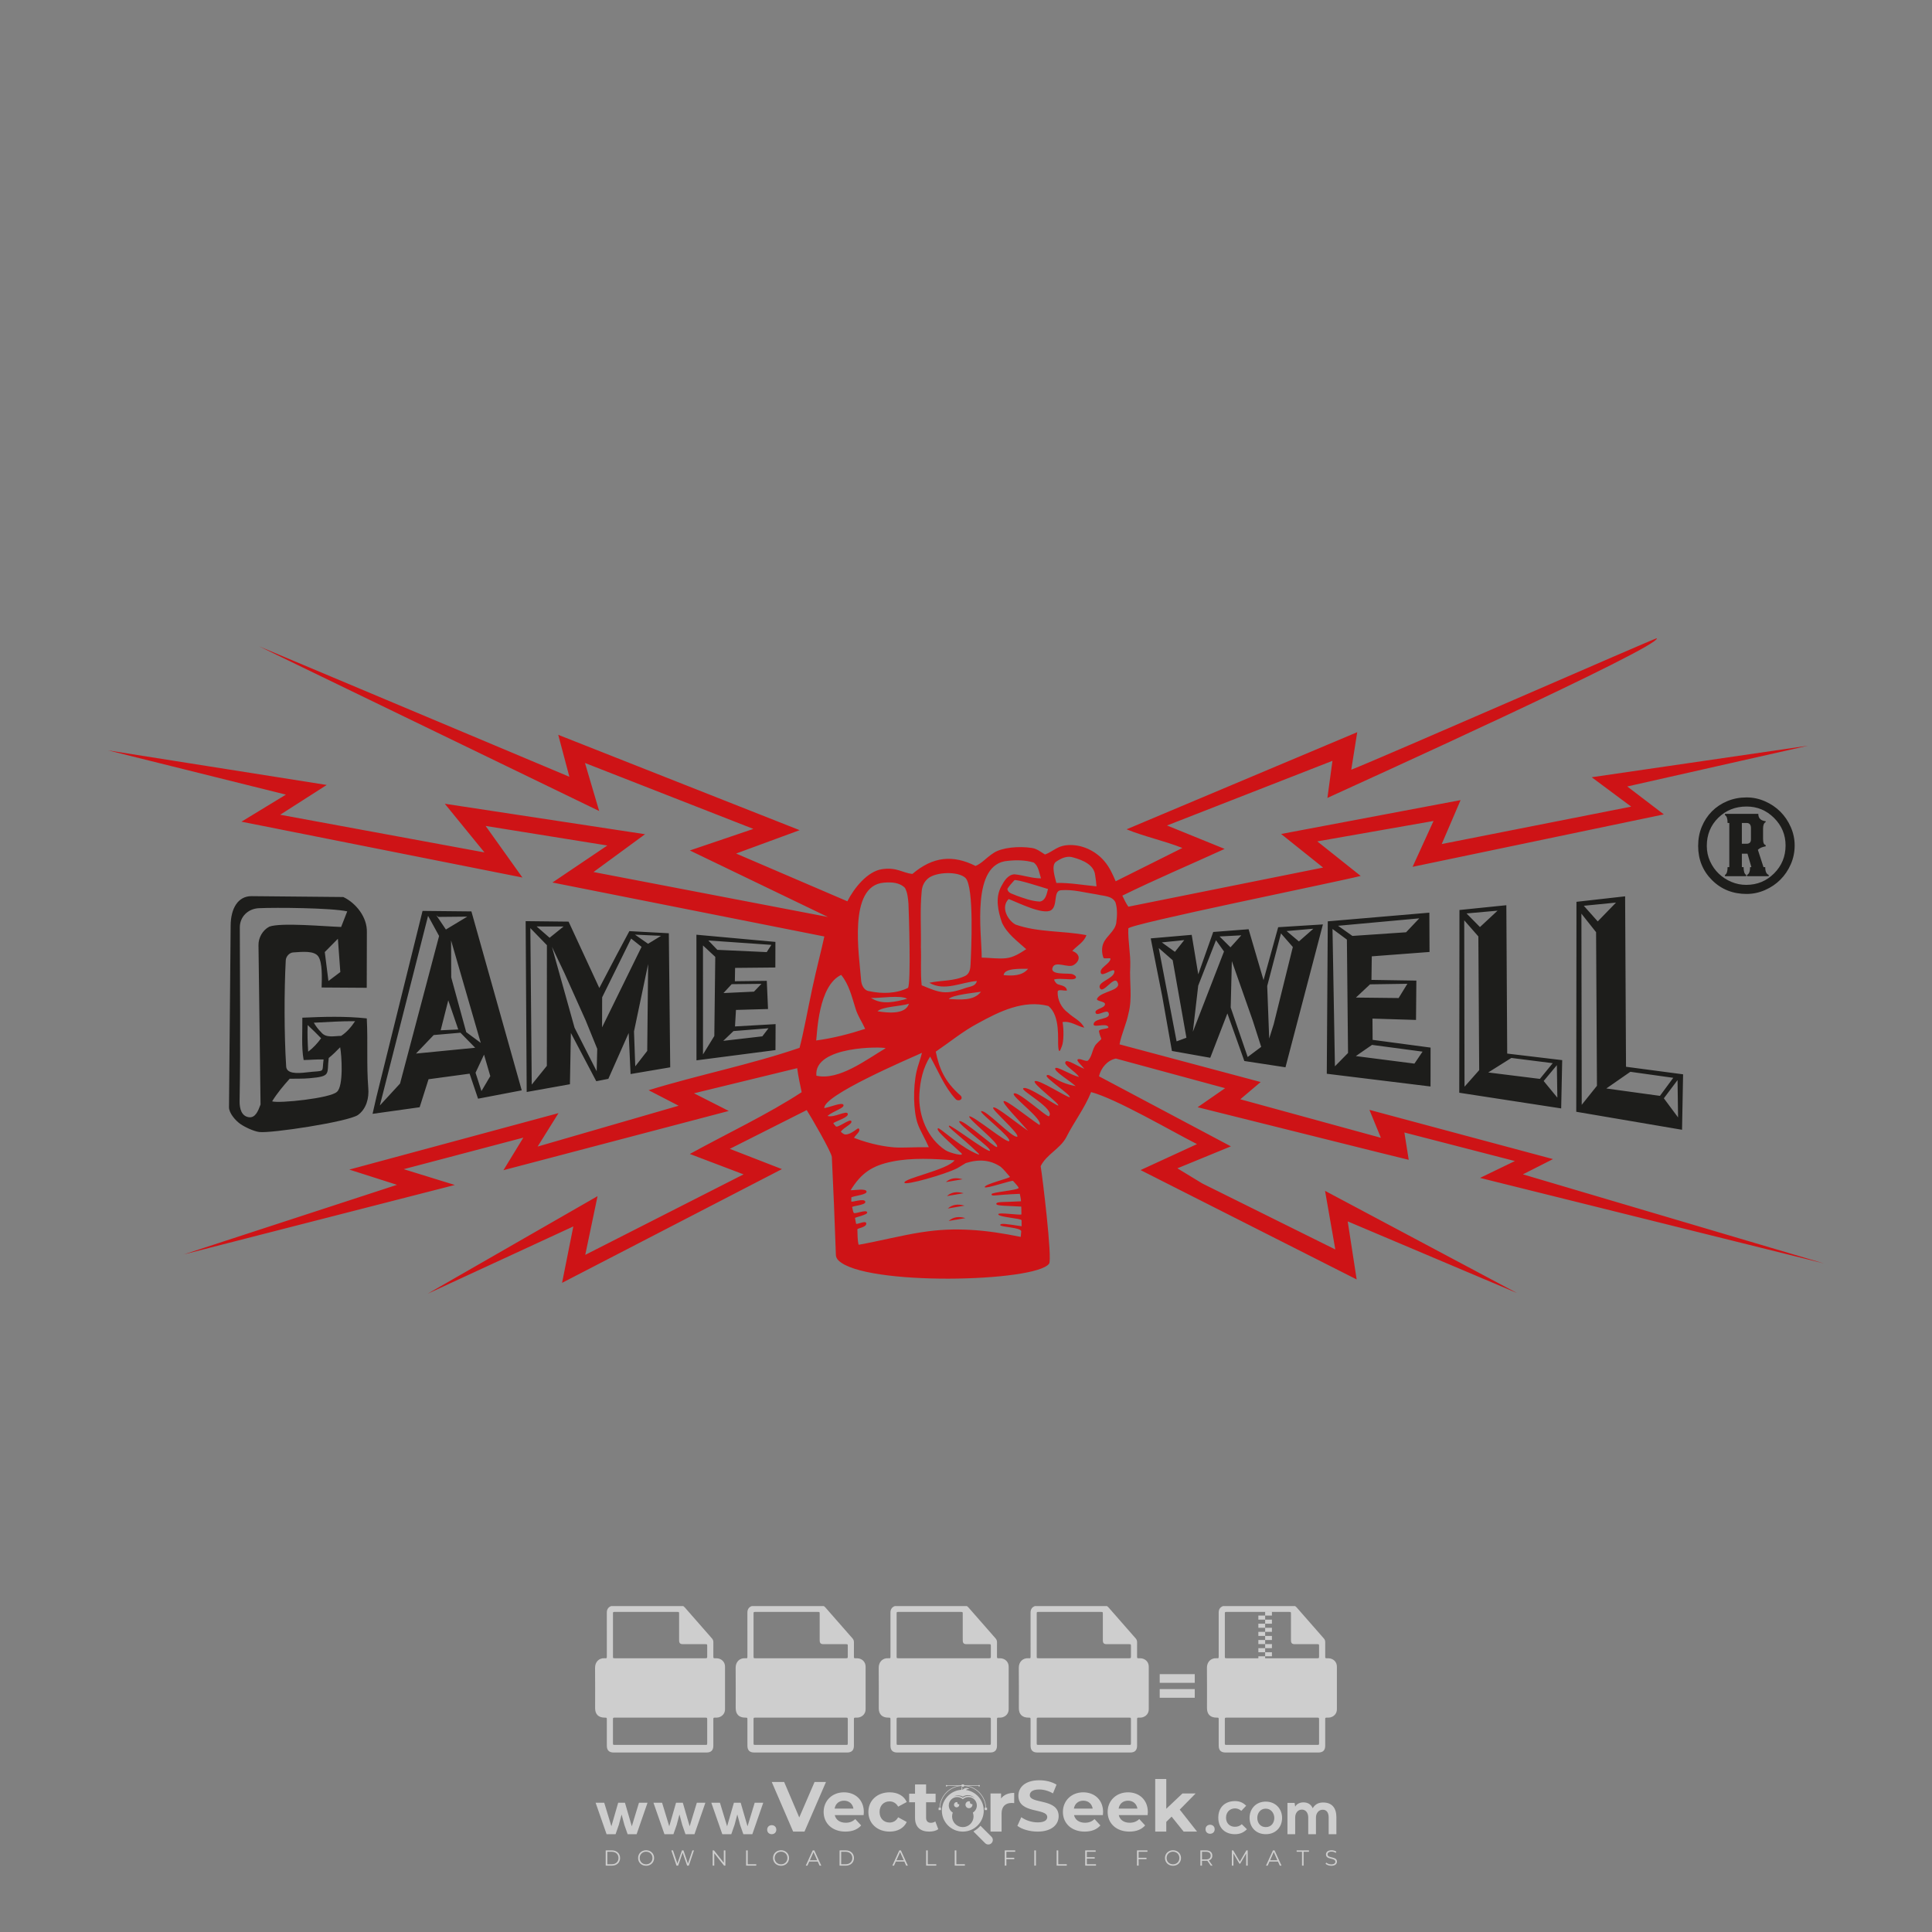<?xml version="1.0" encoding="iso-8859-1"?>
<!-- Generator: Adobe Illustrator 27.0.0, SVG Export Plug-In . SVG Version: 6.00 Build 0)  -->
<svg version="1.1" id="Layer_1" xmlns="http://www.w3.org/2000/svg" xmlns:xlink="http://www.w3.org/1999/xlink" x="0px" y="0px"
	 viewBox="0 0 500 500" style="enable-background:new 0 0 500 500;" xml:space="preserve">
<rect x="0" y="0" width="500" height="500" fill="#808080" stroke="none"/>
<g id="watermark_1_">
	<g>
		<g id="watermark" style="opacity:0.61;">
			<g>
				<g>
					<g>
						<g>
							<polygon style="fill:#FFFFFF;" points="213.765,461.172 208.204,474.017 205.268,474.017 199.726,461.172 202.938,461.172 
								206.846,470.347 210.81,461.172 							"/>
						</g>
						<g>
							<path style="fill:#FFFFFF;" d="M223.507,469.741h-7.469c0.275,1.23,1.321,1.982,2.826,1.982c1.046,0,1.798-0.312,2.477-0.954
								l1.523,1.651c-0.917,1.046-2.294,1.597-4.074,1.597c-3.413,0-5.634-2.147-5.634-5.083c0-2.954,2.257-5.083,5.267-5.083
								c2.899,0,5.138,1.945,5.138,5.12C223.562,469.191,223.526,469.503,223.507,469.741 M216.002,468.071h4.863
								c-0.202-1.248-1.138-2.055-2.422-2.055C217.139,466.016,216.204,466.805,216.002,468.071"/>
						</g>
						<g>
							<path style="fill:#FFFFFF;" d="M224.735,468.934c0-2.973,2.294-5.083,5.505-5.083c2.074,0,3.707,0.899,4.423,2.514
								l-2.22,1.193c-0.532-0.936-1.321-1.358-2.221-1.358c-1.45,0-2.587,1.009-2.587,2.734c0,1.725,1.138,2.734,2.587,2.734
								c0.899,0,1.688-0.404,2.221-1.358l2.22,1.211c-0.716,1.578-2.349,2.495-4.423,2.495
								C227.029,474.017,224.735,471.907,224.735,468.934"/>
						</g>
						<g>
							<path style="fill:#FFFFFF;" d="M242.828,473.393c-0.587,0.422-1.45,0.624-2.331,0.624c-2.33,0-3.688-1.193-3.688-3.542
								v-4.055h-1.523v-2.202h1.523v-2.404h2.863v2.404h2.459v2.202h-2.459v4.019c0,0.844,0.458,1.303,1.229,1.303
								c0.422,0,0.844-0.128,1.156-0.367L242.828,473.393z"/>
						</g>
					</g>
					<g>
						<path style="fill:#FFFFFF;" d="M262.474,463.997v2.643c-0.238-0.018-0.422-0.037-0.642-0.037
							c-1.578,0-2.624,0.862-2.624,2.753v4.661h-2.863v-9.873h2.734v1.303C259.776,464.493,260.951,463.997,262.474,463.997"/>
					</g>
					<g>
						<path style="fill:#FFFFFF;" d="M263.299,472.53l1.009-2.239c1.083,0.789,2.697,1.339,4.239,1.339
							c1.762,0,2.477-0.587,2.477-1.376c0-2.404-7.469-0.752-7.469-5.524c0-2.184,1.762-4,5.413-4c1.615,0,3.267,0.385,4.459,1.138
							l-0.918,2.257c-1.193-0.679-2.422-1.009-3.56-1.009c-1.761,0-2.44,0.66-2.44,1.468c0,2.367,7.468,0.734,7.468,5.45
							c0,2.147-1.78,3.982-5.45,3.982C266.492,474.017,264.437,473.411,263.299,472.53"/>
					</g>
					<g>
						<path style="fill:#FFFFFF;" d="M285.428,469.741h-7.469c0.275,1.23,1.321,1.982,2.826,1.982c1.046,0,1.798-0.312,2.477-0.954
							l1.523,1.651c-0.918,1.046-2.294,1.597-4.074,1.597c-3.413,0-5.634-2.147-5.634-5.083c0-2.954,2.257-5.083,5.267-5.083
							c2.9,0,5.138,1.945,5.138,5.12C285.484,469.191,285.447,469.503,285.428,469.741 M277.923,468.071h4.863
							c-0.202-1.248-1.138-2.055-2.422-2.055C279.061,466.016,278.125,466.805,277.923,468.071"/>
					</g>
					<g>
						<path style="fill:#FFFFFF;" d="M297.007,469.741h-7.469c0.275,1.23,1.321,1.982,2.826,1.982c1.046,0,1.798-0.312,2.477-0.954
							l1.523,1.651c-0.918,1.046-2.294,1.597-4.074,1.597c-3.413,0-5.634-2.147-5.634-5.083c0-2.954,2.257-5.083,5.267-5.083
							c2.899,0,5.138,1.945,5.138,5.12C297.062,469.191,297.025,469.503,297.007,469.741 M289.501,468.071h4.863
							c-0.202-1.248-1.138-2.055-2.422-2.055C290.639,466.016,289.703,466.805,289.501,468.071"/>
					</g>
					<g>
						<polygon style="fill:#FFFFFF;" points="303.208,470.145 301.831,471.503 301.831,474.017 298.969,474.017 298.969,460.401 
							301.831,460.401 301.831,468.108 306.016,464.144 309.429,464.144 305.318,468.328 309.796,474.017 306.327,474.017 						"/>
					</g>
					<g>
						<path style="fill:#FFFFFF;" d="M256.601,475.359L256.601,475.359l-2.86-2.86c-0.435,0.508-0.953,0.943-1.534,1.284
							c-0.092,0.069-0.186,0.136-0.283,0.199l3.027,3.027c0.456,0.456,1.195,0.456,1.65,0
							C257.057,476.554,257.057,475.815,256.601,475.359"/>
					</g>
					<g>
						<path style="fill:#FFFFFF;" d="M249.984,463.244c0.221-0.173,0.495-0.281,0.797-0.281c0.042,0,0.083,0.002,0.124,0.006
							c-0.214-0.156-0.478-0.249-0.764-0.249c-0.395,0-0.744,0.18-0.981,0.458c-0.051,0-0.1,0.006-0.151,0.008
							c0.039-0.077,0.064-0.162,0.064-0.255c0-0.234-0.143-0.434-0.346-0.519c0.087,0.126,0.138,0.279,0.138,0.445
							c0,0.122-0.031,0.237-0.081,0.341c-2.811,0.201-5.03,2.539-5.03,5.4c0,2.993,2.426,5.42,5.42,5.42
							c2.993,0,5.42-2.426,5.42-5.42C254.595,465.879,252.593,463.635,249.984,463.244 M247.983,464.656
							c0.435,0,0.844,0.112,1.199,0.309c0.374-0.245,0.82-0.387,1.299-0.387c0.711,0,1.348,0.312,1.784,0.806
							c-0.435-0.379-1.004-0.61-1.627-0.61c-0.449,0-0.87,0.12-1.234,0.329c-0.079,0.046-0.156,0.096-0.229,0.15
							c-0.065-0.048-0.133-0.093-0.204-0.134c-0.369-0.219-0.8-0.344-1.26-0.344c-0.3,0-0.588,0.054-0.854,0.152
							C247.196,464.754,247.578,464.656,247.983,464.656 M251.772,469.098c0.115,0.305,0.181,0.634,0.181,0.979
							c0,1.534-1.244,2.777-2.778,2.777c-1.534,0-2.777-1.243-2.777-2.777c0-0.345,0.066-0.674,0.181-0.979
							c-0.62-0.382-1.035-1.064-1.035-1.846c0-1.197,0.971-2.168,2.168-2.168c0.565,0,1.078,0.218,1.463,0.572
							c0.386-0.354,0.899-0.572,1.464-0.572c1.197,0,2.168,0.971,2.168,2.168C252.807,468.034,252.392,468.716,251.772,469.098"/>
					</g>
					<g>
						<path style="fill:#FFFFFF;" d="M251.666,467.061c0,0.497-0.404,0.901-0.901,0.901c-0.497,0-0.901-0.404-0.901-0.901
							s0.404-0.901,0.901-0.901c0.101,0,0.197,0.017,0.287,0.047c-0.03,0.062-0.045,0.132-0.045,0.204
							c0,0.273,0.221,0.494,0.494,0.494c0.05,0,0.099-0.008,0.146-0.022C251.66,466.941,251.666,467,251.666,467.061"/>
					</g>
					<g>
						<path style="fill:#FFFFFF;" d="M248.255,467.061c0,0.376-0.305,0.681-0.681,0.681c-0.376,0-0.681-0.305-0.681-0.681
							s0.305-0.681,0.681-0.681c0.076,0,0.149,0.013,0.217,0.035c-0.023,0.047-0.034,0.1-0.034,0.155
							c0,0.206,0.167,0.374,0.374,0.374c0.038,0,0.075-0.006,0.11-0.017C248.25,466.97,248.255,467.015,248.255,467.061"/>
					</g>
					<g>
						<g>
							<g>
								<rect x="242.908" y="467.83" style="fill:#FFFFFF;" width="0.616" height="0.616"/>
							</g>
							<g>
								<rect x="254.827" y="467.83" style="fill:#FFFFFF;" width="0.616" height="0.616"/>
							</g>
							<g>
								<path style="fill:#FFFFFF;" d="M255.205,468.082h-0.14c0-3.248-2.642-5.89-5.89-5.89c-3.248,0-5.89,2.642-5.89,5.89h-0.14
									c0-1.611,0.627-3.125,1.766-4.264c1.139-1.139,2.653-1.766,4.264-1.766c1.611,0,3.125,0.627,4.264,1.766
									C254.578,464.957,255.205,466.471,255.205,468.082"/>
							</g>
						</g>
						<g>
							<rect x="248.868" y="461.814" style="fill:#FFFFFF;" width="0.616" height="0.616"/>
						</g>
						<g>
							<rect x="244.95" y="462.052" style="fill:#FFFFFF;" width="8.45" height="0.14"/>
						</g>
						<g>
							<path style="fill:#FFFFFF;" d="M245.174,462.15c0,0.108-0.088,0.196-0.196,0.196c-0.108,0-0.196-0.088-0.196-0.196
								c0-0.108,0.088-0.196,0.196-0.196C245.086,461.954,245.174,462.042,245.174,462.15"/>
						</g>
						<g>
							<path style="fill:#FFFFFF;" d="M253.596,462.15c0,0.108-0.088,0.196-0.196,0.196c-0.108,0-0.196-0.088-0.196-0.196
								c0-0.108,0.088-0.196,0.196-0.196C253.509,461.954,253.596,462.042,253.596,462.15"/>
						</g>
					</g>
				</g>
				<g>
					<path style="fill:#FFFFFF;" d="M314.356,473.409c0,1.559-2.364,1.559-2.364,0C311.993,471.851,314.356,471.851,314.356,473.409
						z"/>
				</g>
				<g>
					<g>
						<g>
							<path style="fill:#FFFFFF;" d="M161.739,466.549l1.772,6.088l1.855-6.088h2.215l-2.823,8.14h-2.33l-0.837-2.396l-0.722-2.708
								l-0.722,2.708l-0.837,2.396h-2.33l-2.839-8.14h2.231l1.855,6.088l1.756-6.088H161.739z"/>
						</g>
						<g>
							<path style="fill:#FFFFFF;" d="M176.713,466.549l1.772,6.088l1.855-6.088h2.215l-2.823,8.14h-2.33l-0.837-2.396l-0.722-2.708
								l-0.722,2.708l-0.837,2.396h-2.33l-2.839-8.14h2.231l1.855,6.088l1.756-6.088H176.713z"/>
						</g>
						<g>
							<path style="fill:#FFFFFF;" d="M191.687,466.549l1.772,6.088l1.855-6.088h2.215l-2.823,8.14h-2.33l-0.837-2.396l-0.722-2.708
								l-0.722,2.708l-0.837,2.396h-2.33l-2.839-8.14h2.231l1.855,6.088l1.756-6.088H191.687z"/>
						</g>
					</g>
					<g>
						<path style="fill:#FFFFFF;" d="M200.908,473.52c0,1.559-2.364,1.559-2.364,0C198.545,471.962,200.908,471.962,200.908,473.52z
							"/>
					</g>
					<g>
						<path style="fill:#FFFFFF;" d="M322.71,473.409c-0.935,0.919-1.919,1.28-3.117,1.28c-2.346,0-4.3-1.411-4.3-4.282
							s1.953-4.284,4.3-4.284c1.149,0,2.035,0.329,2.921,1.199l-1.264,1.329c-0.476-0.428-1.066-0.64-1.623-0.64
							c-1.346,0-2.33,0.985-2.33,2.396c0,1.542,1.05,2.362,2.297,2.362c0.64,0,1.28-0.18,1.772-0.672L322.71,473.409z"/>
					</g>
					<g>
						<path style="fill:#FFFFFF;" d="M331.805,470.472c0,2.33-1.591,4.217-4.217,4.217c-2.626,0-4.201-1.887-4.201-4.217
							c0-2.314,1.609-4.217,4.185-4.217C330.149,466.255,331.805,468.158,331.805,470.472z M325.389,470.472
							c0,1.231,0.739,2.38,2.199,2.38c1.46,0,2.199-1.149,2.199-2.38c0-1.215-0.854-2.396-2.199-2.396
							C326.144,468.077,325.389,469.258,325.389,470.472z"/>
					</g>
					<g>
						<path style="fill:#FFFFFF;" d="M338.572,474.689v-4.332c0-1.068-0.559-2.035-1.658-2.035c-1.082,0-1.722,0.967-1.722,2.035
							v4.332h-2.003v-8.107h1.855l0.148,0.985c0.426-0.82,1.362-1.116,2.133-1.116c0.969,0,1.937,0.394,2.396,1.51
							c0.723-1.149,1.658-1.478,2.708-1.478c2.297,0,3.43,1.412,3.43,3.84v4.365h-2.003v-4.365c0-1.066-0.442-1.97-1.526-1.97
							c-1.082,0-1.756,0.935-1.756,2.003v4.332H338.572z"/>
					</g>
				</g>
			</g>
		</g>
		<g style="opacity:0.61;">
			<g>
				<g>
					<path style="fill:#FFFFFF;" d="M345.988,431.299c-0.006-1.224-0.959-2.121-2.189-2.14c-0.924-0.014-0.832,0.12-0.834-0.867
						c-0.003-1.097-0.007-2.194,0.003-3.292c0.003-0.379-0.112-0.691-0.362-0.976c-2.342-2.668-4.678-5.342-7.019-8.011
						c-0.12-0.137-0.275-0.244-0.414-0.366c-6.214,0-12.427,0-18.641,0c-0.794,0.293-1.14,0.868-1.138,1.709
						c0.01,3.748,0.004,7.496,0.004,11.243c0,0.556-0.003,0.589-0.55,0.551c-1.497-0.102-2.516,0.986-2.497,2.492
						c0.044,3.476,0.013,6.953,0.014,10.429c0.001,1.58,0.867,2.443,2.45,2.449c0.582,0.002,0.582,0.002,0.582,0.6
						c0,2.219-0.001,4.438,0.001,6.657c0.001,1.192,0.58,1.771,1.768,1.771c8.013,0.001,16.027,0.001,24.04,0
						c1.168,0,1.755-0.583,1.757-1.745c0.002-2.256,0-4.512,0.001-6.768c0-0.512,0.002-0.511,0.52-0.515
						c0.271-0.002,0.541,0.008,0.809-0.058c0.996-0.246,1.69-1.044,1.694-2.069C346.003,438.696,346.005,434.997,345.988,431.299z
						 M317.537,417.162c5.337,0,10.674,0,16.01,0c0.548,0,0.554,0.007,0.554,0.561c0.001,2.243-0.001,4.486,0.001,6.73
						c0.001,0.811,0.249,1.059,1.06,1.059c1.91,0.001,3.821,0,5.731,0.001c0.458,0,0.479,0.021,0.481,0.483
						c0.003,0.887,0.002,1.775,0,2.662c-0.001,0.477-0.024,0.498-0.504,0.499c-3.895,0.001-7.79,0-11.684,0
						c-3.882,0-7.765,0-11.647,0c-0.55,0-0.552-0.001-0.552-0.561c-0.001-3.624-0.001-7.247,0-10.871
						C316.987,417.166,316.991,417.162,317.537,417.162z M340.822,451.579c-3.883,0.001-7.766,0-11.65,0c-3.871,0-7.742,0-11.613,0
						c-0.572,0-0.574-0.002-0.574-0.579c-0.001-1.997-0.001-3.994,0.001-5.991c0-0.464,0.023-0.486,0.478-0.487
						c7.803-0.001,15.607-0.001,23.41,0c0.478,0,0.499,0.02,0.499,0.503c0.002,1.997,0.001,3.994,0,5.991
						C341.375,451.574,341.37,451.579,340.822,451.579z"/>
				</g>
				<g>
					<g>
						<rect x="327.418" y="417.053" style="fill:#FFFFFF;" width="1.757" height="1.054"/>
					</g>
					<g>
						<rect x="325.662" y="418.107" style="fill:#FFFFFF;" width="1.757" height="1.054"/>
					</g>
					<g>
						<rect x="327.418" y="419.161" style="fill:#FFFFFF;" width="1.757" height="1.054"/>
					</g>
					<g>
						<rect x="325.662" y="420.215" style="fill:#FFFFFF;" width="1.757" height="1.054"/>
					</g>
					<g>
						<rect x="327.418" y="421.269" style="fill:#FFFFFF;" width="1.757" height="1.054"/>
					</g>
					<g>
						<rect x="325.662" y="422.323" style="fill:#FFFFFF;" width="1.757" height="1.054"/>
					</g>
					<g>
						<rect x="327.418" y="423.378" style="fill:#FFFFFF;" width="1.757" height="1.054"/>
					</g>
					<g>
						<rect x="325.662" y="424.432" style="fill:#FFFFFF;" width="1.757" height="1.054"/>
					</g>
					<g>
						<rect x="327.418" y="425.486" style="fill:#FFFFFF;" width="1.757" height="1.054"/>
					</g>
					<g>
						<rect x="325.662" y="426.54" style="fill:#FFFFFF;" width="1.757" height="1.054"/>
					</g>
					<g>
						<rect x="327.418" y="427.594" style="fill:#FFFFFF;" width="1.757" height="1.054"/>
					</g>
					<g>
						<rect x="325.662" y="428.648" style="fill:#FFFFFF;" width="1.757" height="1.054"/>
					</g>
				</g>
			</g>
			<g>
				<path style="fill:#FFFFFF;" d="M187.637,431.299c-0.006-1.224-0.959-2.121-2.189-2.14c-0.924-0.014-0.832,0.12-0.834-0.867
					c-0.003-1.097-0.007-2.194,0.003-3.292c0.003-0.379-0.112-0.691-0.362-0.976c-2.342-2.668-4.678-5.342-7.019-8.011
					c-0.12-0.137-0.275-0.244-0.414-0.366c-6.214,0-12.427,0-18.641,0c-0.794,0.293-1.14,0.868-1.138,1.709
					c0.01,3.748,0.004,7.496,0.004,11.243c0,0.556-0.003,0.589-0.55,0.551c-1.497-0.102-2.516,0.986-2.497,2.492
					c0.044,3.476,0.013,6.953,0.014,10.429c0.001,1.58,0.867,2.443,2.45,2.449c0.582,0.002,0.582,0.002,0.582,0.6
					c0,2.219-0.001,4.438,0.001,6.657c0.001,1.192,0.58,1.771,1.768,1.771c8.013,0.001,16.027,0.001,24.04,0
					c1.168,0,1.755-0.583,1.757-1.745c0.002-2.256,0-4.512,0.001-6.768c0-0.512,0.002-0.511,0.52-0.515
					c0.271-0.002,0.541,0.008,0.809-0.058c0.996-0.246,1.69-1.044,1.694-2.069C187.652,438.696,187.655,434.997,187.637,431.299z
					 M159.187,417.162c5.337,0,10.674,0,16.01,0c0.548,0,0.554,0.007,0.554,0.561c0.001,2.243-0.001,4.486,0.001,6.73
					c0.001,0.811,0.249,1.059,1.06,1.059c1.91,0.001,3.821,0,5.731,0.001c0.458,0,0.479,0.021,0.481,0.483
					c0.003,0.887,0.002,1.775,0,2.662c-0.001,0.477-0.024,0.498-0.504,0.499c-3.895,0.001-7.79,0-11.684,0
					c-3.882,0-7.765,0-11.647,0c-0.55,0-0.552-0.001-0.552-0.561c-0.001-3.624-0.001-7.247,0-10.871
					C158.636,417.166,158.64,417.162,159.187,417.162z M182.472,451.579c-3.883,0.001-7.766,0-11.65,0c-3.871,0-7.742,0-11.613,0
					c-0.572,0-0.574-0.002-0.574-0.579c-0.001-1.997-0.001-3.994,0.001-5.991c0-0.464,0.023-0.486,0.478-0.487
					c7.803-0.001,15.607-0.001,23.41,0c0.478,0,0.499,0.02,0.499,0.503c0.002,1.997,0.001,3.994,0,5.991
					C183.024,451.574,183.019,451.579,182.472,451.579z"/>
			</g>
			<g>
				<path style="fill:#FFFFFF;" d="M159.779,440.669v-7.897h2.779c0.375,0,0.726,0.061,1.053,0.182
					c0.327,0.121,0.612,0.292,0.855,0.513c0.242,0.221,0.434,0.483,0.573,0.789c0.14,0.305,0.21,0.642,0.21,1.009
					c0,0.375-0.07,0.715-0.21,1.02c-0.14,0.305-0.331,0.568-0.573,0.789c-0.243,0.221-0.528,0.392-0.855,0.513
					c-0.327,0.121-0.678,0.182-1.053,0.182h-1.29v2.901H159.779z M162.58,436.356c0.39,0,0.684-0.111,0.882-0.331
					c0.199-0.22,0.298-0.474,0.298-0.761c0-0.14-0.024-0.276-0.072-0.408c-0.048-0.132-0.121-0.248-0.221-0.347
					c-0.099-0.099-0.223-0.178-0.37-0.237c-0.147-0.059-0.32-0.089-0.518-0.089h-1.312v2.173H162.58z"/>
				<path style="fill:#FFFFFF;" d="M166.308,432.771h1.731l3.177,5.294h0.088l-0.088-1.522v-3.772h1.478v7.897h-1.566l-3.353-5.592
					h-0.088l0.088,1.522v4.07h-1.467V432.771z"/>
				<path style="fill:#FFFFFF;" d="M177.922,436.334h3.872c0.022,0.089,0.04,0.195,0.055,0.32c0.014,0.125,0.022,0.25,0.022,0.375
					c0,0.507-0.077,0.985-0.231,1.434c-0.154,0.449-0.397,0.849-0.728,1.202c-0.353,0.375-0.776,0.666-1.268,0.871
					c-0.493,0.206-1.055,0.309-1.688,0.309c-0.574,0-1.114-0.103-1.622-0.309c-0.507-0.206-0.948-0.492-1.323-0.86
					c-0.375-0.367-0.673-0.803-0.894-1.307c-0.221-0.504-0.331-1.053-0.331-1.649c0-0.595,0.11-1.145,0.331-1.649
					c0.221-0.504,0.518-0.939,0.894-1.307c0.375-0.367,0.816-0.654,1.323-0.86c0.507-0.206,1.048-0.309,1.622-0.309
					c0.64,0,1.211,0.11,1.715,0.331c0.504,0.221,0.935,0.526,1.296,0.915l-1.025,1.004c-0.258-0.272-0.544-0.48-0.861-0.623
					c-0.316-0.143-0.695-0.215-1.136-0.215c-0.361,0-0.703,0.065-1.026,0.193c-0.324,0.129-0.607,0.311-0.85,0.546
					c-0.242,0.235-0.436,0.52-0.579,0.855c-0.143,0.335-0.215,0.708-0.215,1.119c0,0.412,0.072,0.785,0.215,1.12
					c0.143,0.335,0.338,0.62,0.584,0.855c0.246,0.235,0.531,0.418,0.855,0.546c0.323,0.129,0.669,0.193,1.037,0.193
					c0.419,0,0.773-0.061,1.064-0.182c0.29-0.121,0.538-0.278,0.744-0.469c0.148-0.132,0.275-0.3,0.381-0.502
					c0.106-0.202,0.189-0.428,0.248-0.678h-2.482V436.334z"/>
			</g>
			<g>
				<path style="fill:#FFFFFF;" d="M224.019,431.299c-0.006-1.224-0.959-2.121-2.189-2.14c-0.924-0.014-0.832,0.12-0.834-0.867
					c-0.003-1.097-0.007-2.194,0.003-3.292c0.003-0.379-0.112-0.691-0.362-0.976c-2.342-2.668-4.678-5.342-7.019-8.011
					c-0.12-0.137-0.275-0.244-0.414-0.366c-6.214,0-12.427,0-18.641,0c-0.794,0.293-1.14,0.868-1.138,1.709
					c0.01,3.748,0.004,7.496,0.004,11.243c0,0.556-0.003,0.589-0.55,0.551c-1.497-0.102-2.516,0.986-2.497,2.492
					c0.044,3.476,0.013,6.953,0.014,10.429c0.001,1.58,0.867,2.443,2.45,2.449c0.582,0.002,0.582,0.002,0.582,0.6
					c0,2.219-0.001,4.438,0.001,6.657c0.001,1.192,0.58,1.771,1.768,1.771c8.013,0.001,16.027,0.001,24.04,0
					c1.168,0,1.755-0.583,1.757-1.745c0.002-2.256,0-4.512,0.001-6.768c0-0.512,0.002-0.511,0.52-0.515
					c0.271-0.002,0.541,0.008,0.809-0.058c0.997-0.246,1.69-1.044,1.694-2.069C224.034,438.696,224.036,434.997,224.019,431.299z
					 M195.568,417.162c5.337,0,10.674,0,16.01,0c0.548,0,0.554,0.007,0.554,0.561c0.001,2.243-0.001,4.486,0.001,6.73
					c0.001,0.811,0.249,1.059,1.06,1.059c1.91,0.001,3.821,0,5.731,0.001c0.458,0,0.479,0.021,0.481,0.483
					c0.003,0.887,0.002,1.775,0,2.662c-0.001,0.477-0.024,0.498-0.504,0.499c-3.895,0.001-7.79,0-11.684,0
					c-3.882,0-7.765,0-11.647,0c-0.55,0-0.552-0.001-0.552-0.561c-0.001-3.624-0.001-7.247,0-10.871
					C195.018,417.166,195.022,417.162,195.568,417.162z M218.854,451.579c-3.883,0.001-7.766,0-11.65,0c-3.871,0-7.742,0-11.613,0
					c-0.572,0-0.574-0.002-0.574-0.579c-0.001-1.997-0.001-3.994,0.001-5.991c0-0.464,0.023-0.486,0.478-0.487
					c7.803-0.001,15.607-0.001,23.41,0c0.478,0,0.499,0.02,0.499,0.503c0.002,1.997,0.001,3.994,0,5.991
					C219.406,451.574,219.401,451.579,218.854,451.579z"/>
			</g>
			<g>
				<path style="fill:#FFFFFF;" d="M205.111,432.771h1.699l2.967,7.897h-1.644l-0.651-1.886h-3.044l-0.651,1.886h-1.643
					L205.111,432.771z M206.997,437.415l-0.706-1.974l-0.287-0.96h-0.088l-0.287,0.96l-0.706,1.974H206.997z"/>
				<path style="fill:#FFFFFF;" d="M211.331,434.536c-0.125,0-0.245-0.024-0.359-0.072c-0.114-0.048-0.213-0.114-0.298-0.199
					c-0.084-0.084-0.151-0.182-0.198-0.292c-0.048-0.11-0.072-0.232-0.072-0.364s0.024-0.254,0.072-0.364
					c0.048-0.11,0.114-0.208,0.198-0.292c0.084-0.084,0.184-0.151,0.298-0.198c0.114-0.048,0.233-0.072,0.359-0.072
					c0.257,0,0.478,0.09,0.662,0.27c0.184,0.181,0.276,0.399,0.276,0.656s-0.092,0.476-0.276,0.656
					C211.809,434.446,211.589,434.536,211.331,434.536z M210.615,440.669v-5.404h1.445v5.404H210.615z"/>
			</g>
			<g>
				<path style="fill:#FFFFFF;" d="M261.044,431.299c-0.006-1.224-0.959-2.121-2.189-2.14c-0.924-0.014-0.832,0.12-0.834-0.867
					c-0.003-1.097-0.007-2.194,0.003-3.292c0.003-0.379-0.112-0.691-0.362-0.976c-2.342-2.668-4.678-5.342-7.019-8.011
					c-0.12-0.137-0.275-0.244-0.414-0.366c-6.214,0-12.427,0-18.641,0c-0.794,0.293-1.14,0.868-1.138,1.709
					c0.01,3.748,0.004,7.496,0.004,11.243c0,0.556-0.003,0.589-0.55,0.551c-1.497-0.102-2.516,0.986-2.497,2.492
					c0.044,3.476,0.013,6.953,0.014,10.429c0.001,1.58,0.867,2.443,2.45,2.449c0.582,0.002,0.582,0.002,0.582,0.6
					c0,2.219-0.001,4.438,0.001,6.657c0.001,1.192,0.58,1.771,1.768,1.771c8.013,0.001,16.027,0.001,24.04,0
					c1.168,0,1.755-0.583,1.757-1.745c0.002-2.256,0-4.512,0.001-6.768c0-0.512,0.002-0.511,0.52-0.515
					c0.271-0.002,0.541,0.008,0.809-0.058c0.996-0.246,1.69-1.044,1.694-2.069C261.059,438.696,261.061,434.997,261.044,431.299z
					 M232.593,417.162c5.337,0,10.674,0,16.01,0c0.548,0,0.554,0.007,0.554,0.561c0.001,2.243-0.001,4.486,0.001,6.73
					c0.001,0.811,0.249,1.059,1.06,1.059c1.91,0.001,3.821,0,5.731,0.001c0.458,0,0.479,0.021,0.481,0.483
					c0.003,0.887,0.002,1.775,0,2.662c-0.001,0.477-0.024,0.498-0.504,0.499c-3.895,0.001-7.79,0-11.684,0
					c-3.882,0-7.765,0-11.647,0c-0.55,0-0.552-0.001-0.552-0.561c-0.001-3.624-0.001-7.247,0-10.871
					C232.042,417.166,232.047,417.162,232.593,417.162z M255.878,451.579c-3.883,0.001-7.766,0-11.65,0c-3.871,0-7.742,0-11.613,0
					c-0.572,0-0.574-0.002-0.574-0.579c-0.001-1.997-0.001-3.994,0.001-5.991c0-0.464,0.023-0.486,0.478-0.487
					c7.803-0.001,15.607-0.001,23.41,0c0.478,0,0.499,0.02,0.499,0.503c0.002,1.997,0.001,3.994,0,5.991
					C256.431,451.574,256.426,451.579,255.878,451.579z"/>
			</g>
			<g>
				<path style="fill:#FFFFFF;" d="M236.361,440.845c-0.338,0-0.662-0.048-0.971-0.143c-0.309-0.095-0.592-0.239-0.849-0.43
					c-0.257-0.191-0.481-0.425-0.673-0.7c-0.191-0.276-0.342-0.597-0.452-0.965l1.401-0.551c0.103,0.397,0.283,0.726,0.54,0.987
					c0.257,0.261,0.596,0.392,1.015,0.392c0.154,0,0.303-0.02,0.447-0.061c0.143-0.04,0.272-0.099,0.386-0.176
					s0.204-0.175,0.27-0.292c0.066-0.118,0.099-0.254,0.099-0.408c0-0.147-0.026-0.279-0.077-0.397
					c-0.051-0.117-0.138-0.227-0.259-0.331c-0.121-0.103-0.28-0.202-0.475-0.298c-0.195-0.095-0.435-0.195-0.722-0.298l-0.485-0.176
					c-0.213-0.073-0.429-0.173-0.645-0.298c-0.217-0.125-0.413-0.276-0.59-0.452c-0.177-0.176-0.322-0.384-0.436-0.623
					c-0.114-0.239-0.171-0.509-0.171-0.81c0-0.309,0.06-0.597,0.182-0.866c0.121-0.268,0.294-0.503,0.518-0.706
					c0.224-0.202,0.492-0.36,0.805-0.474s0.66-0.171,1.042-0.171c0.397,0,0.74,0.053,1.031,0.16
					c0.291,0.107,0.537,0.243,0.739,0.408c0.202,0.165,0.366,0.348,0.491,0.546c0.125,0.199,0.217,0.386,0.276,0.563l-1.312,0.551
					c-0.074-0.221-0.208-0.419-0.402-0.596c-0.195-0.176-0.462-0.265-0.8-0.265c-0.324,0-0.592,0.075-0.805,0.226
					c-0.213,0.151-0.32,0.348-0.32,0.59c0,0.235,0.103,0.436,0.309,0.601c0.206,0.165,0.533,0.325,0.982,0.48l0.497,0.165
					c0.316,0.111,0.605,0.237,0.866,0.381c0.261,0.143,0.485,0.314,0.673,0.513c0.187,0.199,0.331,0.425,0.43,0.678
					c0.1,0.254,0.149,0.546,0.149,0.877c0,0.412-0.083,0.767-0.248,1.064c-0.165,0.298-0.377,0.542-0.634,0.734
					c-0.258,0.191-0.548,0.335-0.872,0.43C236.986,440.797,236.67,440.845,236.361,440.845z"/>
				<path style="fill:#FFFFFF;" d="M239.516,432.771h1.61l1.633,4.754l0.287,1.015h0.088l0.309-1.015l1.699-4.754h1.61l-2.879,7.897
					h-1.566L239.516,432.771z"/>
				<path style="fill:#FFFFFF;" d="M251.097,436.334h3.871c0.022,0.089,0.04,0.195,0.055,0.32c0.015,0.125,0.023,0.25,0.023,0.375
					c0,0.507-0.078,0.985-0.232,1.434c-0.154,0.449-0.397,0.849-0.728,1.202c-0.353,0.375-0.775,0.666-1.268,0.871
					c-0.493,0.206-1.055,0.309-1.688,0.309c-0.574,0-1.114-0.103-1.621-0.309c-0.507-0.206-0.949-0.492-1.324-0.86
					c-0.375-0.367-0.673-0.803-0.894-1.307c-0.22-0.504-0.331-1.053-0.331-1.649c0-0.595,0.11-1.145,0.331-1.649
					c0.221-0.504,0.518-0.939,0.894-1.307c0.375-0.367,0.816-0.654,1.324-0.86c0.507-0.206,1.047-0.309,1.621-0.309
					c0.64,0,1.211,0.11,1.715,0.331c0.504,0.221,0.936,0.526,1.296,0.915l-1.026,1.004c-0.257-0.272-0.544-0.48-0.861-0.623
					c-0.316-0.143-0.694-0.215-1.136-0.215c-0.36,0-0.702,0.065-1.026,0.193c-0.323,0.129-0.607,0.311-0.849,0.546
					c-0.243,0.235-0.436,0.52-0.579,0.855c-0.143,0.335-0.215,0.708-0.215,1.119c0,0.412,0.072,0.785,0.215,1.12
					c0.143,0.335,0.338,0.62,0.585,0.855c0.246,0.235,0.531,0.418,0.854,0.546c0.324,0.129,0.669,0.193,1.037,0.193
					c0.419,0,0.774-0.061,1.064-0.182c0.29-0.121,0.539-0.278,0.745-0.469c0.147-0.132,0.274-0.3,0.38-0.502
					c0.107-0.202,0.189-0.428,0.248-0.678h-2.482V436.334z"/>
			</g>
			<g>
				<path style="fill:#FFFFFF;" d="M297.3,431.299c-0.006-1.224-0.959-2.121-2.189-2.14c-0.924-0.014-0.832,0.12-0.834-0.867
					c-0.003-1.097-0.007-2.194,0.003-3.292c0.003-0.379-0.112-0.691-0.362-0.976c-2.342-2.668-4.678-5.342-7.019-8.011
					c-0.12-0.137-0.275-0.244-0.414-0.366c-6.214,0-12.427,0-18.641,0c-0.794,0.293-1.14,0.868-1.138,1.709
					c0.01,3.748,0.004,7.496,0.004,11.243c0,0.556-0.003,0.589-0.55,0.551c-1.497-0.102-2.516,0.986-2.497,2.492
					c0.044,3.476,0.013,6.953,0.014,10.429c0.001,1.58,0.867,2.443,2.45,2.449c0.582,0.002,0.582,0.002,0.582,0.6
					c0,2.219-0.001,4.438,0.001,6.657c0.001,1.192,0.58,1.771,1.768,1.771c8.013,0.001,16.027,0.001,24.04,0
					c1.168,0,1.755-0.583,1.757-1.745c0.002-2.256,0-4.512,0.001-6.768c0-0.512,0.002-0.511,0.52-0.515
					c0.271-0.002,0.541,0.008,0.809-0.058c0.996-0.246,1.69-1.044,1.694-2.069C297.315,438.696,297.318,434.997,297.3,431.299z
					 M268.85,417.162c5.337,0,10.674,0,16.01,0c0.548,0,0.554,0.007,0.554,0.561c0.001,2.243-0.001,4.486,0.001,6.73
					c0.001,0.811,0.249,1.059,1.06,1.059c1.91,0.001,3.821,0,5.731,0.001c0.458,0,0.479,0.021,0.481,0.483
					c0.003,0.887,0.002,1.775,0,2.662c-0.001,0.477-0.024,0.498-0.504,0.499c-3.895,0.001-7.79,0-11.684,0
					c-3.882,0-7.765,0-11.647,0c-0.55,0-0.552-0.001-0.552-0.561c-0.001-3.624-0.001-7.247,0-10.871
					C268.299,417.166,268.303,417.162,268.85,417.162z M292.135,451.579c-3.883,0.001-7.766,0-11.65,0c-3.871,0-7.742,0-11.613,0
					c-0.572,0-0.574-0.002-0.574-0.579c-0.001-1.997-0.001-3.994,0.001-5.991c0-0.464,0.023-0.486,0.478-0.487
					c7.803-0.001,15.607-0.001,23.41,0c0.478,0,0.499,0.02,0.499,0.503c0.001,1.997,0.001,3.994,0,5.991
					C292.687,451.574,292.682,451.579,292.135,451.579z"/>
			</g>
			<g>
				<path style="fill:#FFFFFF;" d="M272.966,434.183v1.831h3.165v1.412h-3.165v1.831h3.518v1.412h-5.007v-7.897h5.007v1.412H272.966
					z"/>
				<path style="fill:#FFFFFF;" d="M277.852,440.669v-7.897h2.779c0.375,0,0.726,0.061,1.053,0.182
					c0.327,0.121,0.612,0.292,0.855,0.513c0.243,0.221,0.434,0.483,0.574,0.789c0.14,0.305,0.209,0.642,0.209,1.009
					c0,0.375-0.07,0.715-0.209,1.02c-0.14,0.305-0.331,0.568-0.574,0.789c-0.243,0.221-0.528,0.392-0.855,0.513
					c-0.327,0.121-0.678,0.182-1.053,0.182h-1.29v2.901H277.852z M280.653,436.356c0.389,0,0.684-0.111,0.882-0.331
					c0.199-0.22,0.298-0.474,0.298-0.761c0-0.14-0.024-0.276-0.072-0.408c-0.048-0.132-0.121-0.248-0.221-0.347
					c-0.099-0.099-0.222-0.178-0.37-0.237c-0.147-0.059-0.32-0.089-0.518-0.089h-1.312v2.173H280.653z"/>
				<path style="fill:#FFFFFF;" d="M286.797,440.845c-0.338,0-0.662-0.048-0.971-0.143c-0.309-0.095-0.592-0.239-0.849-0.43
					c-0.257-0.191-0.482-0.425-0.673-0.7c-0.191-0.276-0.342-0.597-0.452-0.965l1.401-0.551c0.103,0.397,0.283,0.726,0.541,0.987
					c0.257,0.261,0.595,0.392,1.015,0.392c0.154,0,0.303-0.02,0.447-0.061c0.143-0.04,0.272-0.099,0.386-0.176
					c0.114-0.077,0.204-0.175,0.27-0.292c0.066-0.118,0.1-0.254,0.1-0.408c0-0.147-0.026-0.279-0.077-0.397
					c-0.051-0.117-0.138-0.227-0.259-0.331c-0.121-0.103-0.279-0.202-0.474-0.298c-0.195-0.095-0.436-0.195-0.723-0.298
					l-0.485-0.176c-0.213-0.073-0.428-0.173-0.645-0.298c-0.217-0.125-0.414-0.276-0.59-0.452c-0.176-0.176-0.322-0.384-0.436-0.623
					c-0.114-0.239-0.171-0.509-0.171-0.81c0-0.309,0.061-0.597,0.182-0.866c0.121-0.268,0.294-0.503,0.518-0.706
					c0.224-0.202,0.493-0.36,0.805-0.474c0.312-0.114,0.66-0.171,1.042-0.171c0.397,0,0.741,0.053,1.031,0.16
					c0.29,0.107,0.537,0.243,0.739,0.408c0.202,0.165,0.365,0.348,0.491,0.546c0.125,0.199,0.217,0.386,0.276,0.563l-1.312,0.551
					c-0.074-0.221-0.208-0.419-0.403-0.596c-0.195-0.176-0.462-0.265-0.799-0.265c-0.324,0-0.592,0.075-0.805,0.226
					c-0.213,0.151-0.32,0.348-0.32,0.59c0,0.235,0.103,0.436,0.309,0.601c0.206,0.165,0.533,0.325,0.982,0.48l0.496,0.165
					c0.316,0.111,0.605,0.237,0.866,0.381c0.261,0.143,0.485,0.314,0.673,0.513c0.187,0.199,0.331,0.425,0.43,0.678
					c0.099,0.254,0.149,0.546,0.149,0.877c0,0.412-0.083,0.767-0.248,1.064c-0.165,0.298-0.377,0.542-0.634,0.734
					c-0.258,0.191-0.548,0.335-0.872,0.43C287.422,440.797,287.105,440.845,286.797,440.845z"/>
			</g>
			<g>
				<path style="fill:#FFFFFF;" d="M321.394,439.168l4.004-4.985h-3.827v-1.412h5.559v1.5l-3.96,4.985h4.004v1.412h-5.779V439.168z"
					/>
				<path style="fill:#FFFFFF;" d="M328.409,432.771h1.489v7.897h-1.489V432.771z"/>
				<path style="fill:#FFFFFF;" d="M331.486,440.669v-7.897h2.779c0.375,0,0.726,0.061,1.053,0.182
					c0.327,0.121,0.612,0.292,0.855,0.513s0.434,0.483,0.574,0.789c0.14,0.305,0.209,0.642,0.209,1.009
					c0,0.375-0.07,0.715-0.209,1.02c-0.14,0.305-0.331,0.568-0.574,0.789c-0.243,0.221-0.528,0.392-0.855,0.513
					c-0.327,0.121-0.678,0.182-1.053,0.182h-1.29v2.901H331.486z M334.288,436.356c0.389,0,0.684-0.111,0.882-0.331
					c0.199-0.22,0.298-0.474,0.298-0.761c0-0.14-0.024-0.276-0.072-0.408c-0.048-0.132-0.121-0.248-0.221-0.347
					c-0.099-0.099-0.222-0.178-0.37-0.237c-0.147-0.059-0.32-0.089-0.518-0.089h-1.312v2.173H334.288z"/>
			</g>
		</g>
		<g style="opacity:0.61;">
			<path style="fill:#FFFFFF;" d="M300.133,433.27h9.067v2.242h-9.067V433.27z M300.133,437.136h9.067v2.243h-9.067V437.136z"/>
		</g>
	</g>
	<g style="opacity:0.61;">
		<path style="fill:#FFFFFF;" d="M156.756,478.878h1.607c1.263,0,2.114,0.812,2.114,1.974c0,1.161-0.851,1.973-2.114,1.973h-1.607
			V478.878z M158.34,482.464c1.049,0,1.725-0.665,1.725-1.612c0-0.947-0.677-1.613-1.725-1.613h-1.167v3.225H158.34z"/>
		<path style="fill:#FFFFFF;" d="M165.139,480.851c0-1.15,0.879-2.007,2.075-2.007c1.184,0,2.069,0.851,2.069,2.007
			c0,1.156-0.885,2.007-2.069,2.007C166.019,482.858,165.139,482.002,165.139,480.851z M168.866,480.851
			c0-0.942-0.705-1.635-1.652-1.635c-0.953,0-1.663,0.693-1.663,1.635c0,0.941,0.71,1.635,1.663,1.635
			C168.162,482.486,168.866,481.793,168.866,480.851z"/>
		<path style="fill:#FFFFFF;" d="M179.596,478.878l-1.331,3.947h-0.44l-1.156-3.366l-1.161,3.366h-0.434l-1.331-3.947h0.429
			l1.139,3.394l1.178-3.394h0.389l1.161,3.411l1.156-3.411H179.596z"/>
		<path style="fill:#FFFFFF;" d="M187.731,478.878v3.947h-0.344l-2.537-3.202v3.202h-0.417v-3.947h0.344l2.543,3.203v-3.203H187.731
			z"/>
		<path style="fill:#FFFFFF;" d="M193.093,478.878h0.417v3.586h2.21v0.361h-2.627V478.878z"/>
		<path style="fill:#FFFFFF;" d="M200.061,480.851c0-1.15,0.879-2.007,2.075-2.007c1.184,0,2.069,0.851,2.069,2.007
			c0,1.156-0.885,2.007-2.069,2.007C200.941,482.858,200.061,482.002,200.061,480.851z M203.788,480.851
			c0-0.942-0.705-1.635-1.652-1.635c-0.953,0-1.663,0.693-1.663,1.635c0,0.941,0.71,1.635,1.663,1.635
			C203.083,482.486,203.788,481.793,203.788,480.851z"/>
		<path style="fill:#FFFFFF;" d="M211.636,481.77h-2.199l-0.474,1.054h-0.434l1.804-3.947h0.412l1.804,3.947h-0.44L211.636,481.77z
			 M211.484,481.432l-0.947-2.12l-0.947,2.12H211.484z"/>
		<path style="fill:#FFFFFF;" d="M217.28,478.878h1.607c1.263,0,2.114,0.812,2.114,1.974c0,1.161-0.851,1.973-2.114,1.973h-1.607
			V478.878z M218.864,482.464c1.049,0,1.725-0.665,1.725-1.612c0-0.947-0.677-1.613-1.725-1.613h-1.167v3.225H218.864z"/>
		<path style="fill:#FFFFFF;" d="M234.041,481.77h-2.199l-0.474,1.054h-0.434l1.804-3.947h0.412l1.804,3.947h-0.44L234.041,481.77z
			 M233.889,481.432l-0.947-2.12l-0.947,2.12H233.889z"/>
		<path style="fill:#FFFFFF;" d="M239.685,478.878h0.417v3.586h2.21v0.361h-2.627V478.878z"/>
		<path style="fill:#FFFFFF;" d="M247.082,478.878h0.417v3.586h2.21v0.361h-2.627V478.878z"/>
		<path style="fill:#FFFFFF;" d="M260.449,479.239v1.551h2.041v0.361h-2.041v1.675h-0.417v-3.947h2.706v0.361H260.449z"/>
		<path style="fill:#FFFFFF;" d="M267.678,478.878h0.417v3.947h-0.417V478.878z"/>
		<path style="fill:#FFFFFF;" d="M273.456,478.878h0.417v3.586h2.21v0.361h-2.627V478.878z"/>
		<path style="fill:#FFFFFF;" d="M283.644,482.464v0.361h-2.791v-3.947h2.706v0.361h-2.289v1.404h2.041v0.355h-2.041v1.466H283.644z
			"/>
		<path style="fill:#FFFFFF;" d="M294.672,479.239v1.551h2.041v0.361h-2.041v1.675h-0.417v-3.947h2.706v0.361H294.672z"/>
		<path style="fill:#FFFFFF;" d="M301.5,480.851c0-1.15,0.879-2.007,2.075-2.007c1.184,0,2.069,0.851,2.069,2.007
			c0,1.156-0.885,2.007-2.069,2.007C302.379,482.858,301.5,482.002,301.5,480.851z M305.226,480.851
			c0-0.942-0.705-1.635-1.652-1.635c-0.953,0-1.663,0.693-1.663,1.635c0,0.941,0.71,1.635,1.663,1.635
			C304.522,482.486,305.226,481.793,305.226,480.851z"/>
		<path style="fill:#FFFFFF;" d="M313.351,482.825l-0.902-1.269c-0.102,0.011-0.203,0.017-0.316,0.017h-1.06v1.252h-0.417v-3.947
			h1.477c1.004,0,1.613,0.507,1.613,1.353c0,0.62-0.327,1.054-0.902,1.24l0.964,1.353H313.351z M313.328,480.231
			c0-0.632-0.417-0.992-1.207-0.992h-1.048v1.979h1.048C312.911,481.218,313.328,480.851,313.328,480.231z"/>
		<path style="fill:#FFFFFF;" d="M322.907,478.878v3.947h-0.4v-3.158l-1.551,2.656h-0.197l-1.551-2.639v3.14h-0.4v-3.947h0.344
			l1.714,2.926l1.697-2.926H322.907z"/>
		<path style="fill:#FFFFFF;" d="M330.744,481.77h-2.199l-0.473,1.054h-0.434l1.804-3.947h0.411l1.804,3.947h-0.44L330.744,481.77z
			 M330.592,481.432l-0.947-2.12l-0.947,2.12H330.592z"/>
		<path style="fill:#FFFFFF;" d="M336.957,479.239h-1.387v-0.361h3.192v0.361h-1.387v3.586h-0.417V479.239z"/>
		<path style="fill:#FFFFFF;" d="M343.063,482.346l0.164-0.321c0.282,0.276,0.784,0.479,1.302,0.479c0.739,0,1.06-0.31,1.06-0.699
			c0-1.083-2.43-0.417-2.43-1.877c0-0.581,0.451-1.083,1.455-1.083c0.446,0,0.908,0.13,1.224,0.35l-0.141,0.333
			c-0.338-0.22-0.733-0.327-1.083-0.327c-0.722,0-1.043,0.321-1.043,0.716c0,1.083,2.43,0.429,2.43,1.866
			c0,0.581-0.462,1.077-1.472,1.077C343.937,482.858,343.356,482.65,343.063,482.346z"/>
	</g>
</g>
<g>
</g>
<g>
	<path style="fill:#CE1316;" d="M428.78,165.174c1.258,2.109-78.789,38.355-85.247,41.323l1.305-9.595l-42.811,16.735l14.909,6.06
		c-8.716,3.991-17.925,7.884-26.474,12.092c0.471,0.975,0.918,1.972,1.557,2.862l50.401-10.126l-10.865-8.692L378,207.068
		l-4.884,11.37l49.034-9.685l-10.221-7.605l55.983-8.163l-46.776,10.554l9.464,7.225l-65.023,13.571l5.421-11.868l-30.086,5.281
		l11.229,8.939c-5.576,1.469-60.178,12.505-60.136,13.603c-0.121,3.293,0.627,6.552,0.5,9.852c-0.23,4.033,0.593,8.138-0.448,12.102
		c-0.543,2.745-1.804,5.283-2.325,8.032l36.527,9.75l-5.27,4.464l36.382,9.969l-2.968-7.23l47.511,12.742l-7.785,3.948L472,326.965
		l-88.971-22.125l9.023-4.362l-28.597-7.389l1.121,7.069l-7.891-1.943l-46.738-11.666l7.113-4.928l-28.267-7.668
		c-2.213,0.438-3.87,2.43-4.374,4.593l34.136,18.129l-13.845,5.685l6.442,3.92l34.427,17.082l-2.656-15.172l49.623,26.419
		l-43.759-18.516l2.319,15.027l-55.93-28.306l14.607-6.72c-6.576-3.332-20.911-11.746-27.404-13.465
		c-1.669,4.178-4.447,7.747-6.453,11.74c-1.596,2.974-5.12,4.396-6.602,7.438c0.426,2.39,3.053,24.024,2.188,25.226
		c-3.453,4.798-47.749,5.842-54.515-0.837c-0.43-0.425-0.711-0.957-0.679-1.667c-0.291-8.477-0.627-16.601-1.036-25.068
		c-0.011-1.206-5.664-10.901-6.508-12.17l-19.899,10.03l13.487,5.243l-56.898,29.437l2.913-14.601l-37.732,17.429l43.999-25.265
		l-3.181,15.195l40.969-20.834l-13.901-5.281c9.026-4.977,20.517-10.435,28.939-15.991c-0.448-2.056-0.874-4.122-1.16-6.211
		l-26.71,6.503l9.006,4.57l-58.315,15.329l5.147-8.423l-30.961,8.16l13.235,4.088l-70.148,17.973l55.177-18.012l-12.344-3.943
		l54.142-14.613l-5.399,8.653l36.488-10.567l-7.769-4.016c12.949-3.985,26.354-6.618,39.06-10.967
		c0.974-3.549,2.043-9.529,3.284-15.331c1.086-5.077,2.384-10,3.135-13.485l-70.368-13.968l14.204-9.577l-31.498-5.063l9.522,13.347
		l-72.709-14.45l11.504-7.001L28,194.204l56.557,8.943l-12.047,7.707l52.865,9.75l-10.265-12.596l51.835,7.886l-13.346,9.784
		l60.655,11.632l-35.726-17.21l16.443-5.579l-43.579-17.059l3.674,12.428l-88.02-42.622l80.308,33.761l-2.879-10.855l62.469,24.672
		l-16.438,6.048l28.793,12.361c1.704-3.378,5.181-7.763,8.99-8.315c3.808-0.551,5.236,0.947,7.829,1.241
		c5.369-4.562,10.539-4.992,16.355-2.073c1.786-0.772,2.556-1.982,4.71-3.388c2.154-1.407,6.531-1.781,9.824-1.272
		c1.305,0.168,2.352,1.031,3.438,1.698c2.235-0.802,3.225-2.484,6.661-2.454c3.433,0.031,6.658,1.745,8.736,4.218
		c1.353,1.606,2.111,3.36,2.895,5.164l17.257-8.62c-4.728-1.881-9.729-2.906-14.439-4.828l59.698-25.136l-1.546,9.711
		C356.56,196.566,428.665,164.981,428.78,165.174L428.78,165.174z M273.384,228.507c3.484-0.084,6.923,0.56,10.384,0.879
		c-0.089-0.969-0.173-1.943-0.347-2.895c-0.286-2.722-3.277-3.909-5.567-4.554c-1.645-0.581-3.213,0.166-4.554,1.085
		C271.956,223.943,273.063,227.148,273.384,228.507L273.384,228.507z M254.067,247.824c2.083,0.039,4.234,0.374,6.256,0.163
		c2.022-0.213,3.646-1.3,5.265-2.342c-2.29-2.072-4.928-3.959-6.267-6.839c-1.042-2.985-1.804-6.48-0.196-9.408
		c0.711-1.361,1.696-3.036,3.416-3.131c2.307,0.218,4.525,1.064,6.872,1.052c-0.488-1.4-0.605-3.193-1.91-4.106
		c-2.139-0.627-4.424-0.666-6.62-0.431C251.209,223.428,254.073,241.408,254.067,247.824L254.067,247.824z M238.537,230.619
		c-0.47,4.816-0.123,9.661-0.212,14.489c0.14,3.294-0.151,6.603,0.207,9.886c4.668,1.914,6.012,2.593,11.566,0.627
		c1.052-0.331,2.441-0.42,2.704-1.737c-4.048,0.308-8.394,2.761-12.299,0.454c3.086-0.661,6.424-0.37,9.309-1.787
		c1.109-0.532,1.327-1.842,1.366-2.941c0.159-3.306,0.996-20.223-1.335-22.419c-1.869-1.76-7.638-1.563-9.656,0.143
		C239.271,228.107,238.652,229.184,238.537,230.619L238.537,230.619z M262.523,227.805c-0.638,0.706-1.294,1.405-1.808,2.215
		c0.089,1.193,1.439,1.3,2.297,1.747c1.983,0.695,4.004,1.484,6.126,1.557c1.513-0.296,1.749-2.01,2.085-3.243
		C270.235,229.787,262.889,227.398,262.523,227.805L262.523,227.805z M222.838,253.498c0.045,1.277,0.684,2.851,2.123,3.018
		c3.299,0.711,6.95,0.661,10.031-0.857c0.798-1.362,0.23-19.328,0.117-21.787c-0.117-1.389-0.229-2.834-0.902-4.082
		c-1.422-1.447-3.515-1.517-5.434-1.364C219.341,229.176,222.39,247.423,222.838,253.498L222.838,253.498z M261.039,232.667
		c-2.103,2.098-0.285,5.468,1.771,6.605c5.893,2.083,12.271,1.568,18.348,2.744c-0.598,1.832-2.436,2.723-3.651,4.09
		c2.41,0.895,1.9,2.796,0.264,3.689c-1.375,0.751-4.575-1.146-5.31,0.483c-1.006,2.226,4.048,1.468,5.069,1.831
		c1.018,0.364,1.329,1.042,0.364,1.277c-0.968,0.235-3.351-0.277-4.968,0.061c-0.344,0.073,0.399,1.082,0.728,1.228
		c0.955,0.421,2.313,0.386,2.471,1.675c-0.801,0.123-2.369-0.46-2.403,0.346c-0.086,1.997,0.929,4.14,2.67,5.394
		c1.379,1.321,3.355,2.066,4.207,3.875c-1.888-0.42-3.601-1.82-5.612-1.444c0.375,2.021,0.282,5.057-0.14,6.138
		c-0.422,1.081-0.78,2.233-0.969,0.319c-0.189-1.913,0.589-8.047-2.542-10.623c-6.425-1.675-12.715,1.422-18.203,4.446
		c-3.905,2.052-7.317,4.893-10.959,7.363c0.879,4.229,2.18,7.679,6.487,11.424c0.749,0.972-0.69,1.592-1.348,0.85
		c-2.954-3.201-4.502-7.294-6.596-10.995c-1.83,2.861-2.575,6.22-2.78,9.649c-0.338,5.67,2.161,11.607,6.773,14.596
		c1.171,0.745,5.172,1.735,4.032,0.7c-5.324-4.835-6.461-5.974-5.985-6.395c0.331-0.292,5.11,4.183,8.731,5.997
		c1.422,0.712,2.417,1.169,1.629,0.405c-4.661-4.51-7.797-6.539-7.534-7.053c0.27-0.527,9.662,6.745,10.589,6.493
		c0.726-0.558-8.383-6.913-7.914-7.643c0.871-0.72,9.147,6.917,9.745,6.651c0.934-0.795-7.625-7.301-7.154-7.929
		c0.917-0.344,9.682,6.98,10.311,6.403c0.83-0.76-7.76-7.352-7.246-7.708c1.064-0.739,8.183,7.137,9.377,6.546
		c0.44-0.906-6.878-7.176-6.245-7.513c0.57-0.558,5.997,3.995,8.993,5.99c-2.548-2.953-6.766-7.183-6.285-7.634
		c0.584-0.493,6.17,4.1,9.257,6.151c1.194-1.314-7.356-7.456-6.636-8.106c0.809-1.048,8.673,6.298,9.102,5.834
		c1.691-1.824-7.269-6.573-6.687-7.196c0.917-0.982,8.786,4.708,9.075,4.419c0.429-0.429-6.586-5.552-6.091-6.24
		c0.645-0.896,8.766,4.444,9.076,4.072c0.405-0.483-6.416-4.982-5.991-5.562c0.638-0.87,2.255,1.759,7.517,2.712
		c-1.753-1.547-5.775-3.935-5.259-4.643c0.448-0.539,4.008,1.777,6.139,2.287c-0.999-1.566-4.18-3.125-3.487-3.944
		c0.321-0.735,3.227,1.217,4.847,1.825c-0.582-0.785-2.011-2.004-1.761-2.358c0.414-0.589,2.246,0.68,2.73,0.202
		c1.142-1.129,1.055-3.113,2.173-4.296c1.862-1.97,1.259-0.467,0.656-3.181c-0.196-0.884,2.931-0.542,2.374-1.288
		c-0.764-1.022-4.106,0.519-3.747-0.768c0.44-1.579,4.648-0.984,3.842-2.811c-0.452-1.027-2.973,1.071-3.349,0.012
		c-0.366-1.035,2.327-1.116,2.443-2.206c0.087-0.835-2.435-0.731-2.051-1.474c1.047-2.018,6.808-2.032,5.153-4.418
		c-0.9-1.298-3.573,3.154-4.38,1.798c-1.017-1.71,3.724-2.482,3.708-4.413c-0.009-1.183-3.158,1.545-3.511,0.426
		c-0.443-1.404,2.159-2.201,2.503-3.641c0.109-0.46-1.684,0.097-1.843-0.342c-0.43-1.185-0.488-2.615,0.012-3.77
		c0.811-1.881,2.946-3.069,3.314-5.202c0.236-1.754,0.337-3.607-0.19-5.316c-0.846-1.758-3.081-1.646-4.705-2.055
		c-3.121-0.46-6.261-1.383-9.433-1.113c-2.052,0.173-0.74,3.971-2.519,5.157C269.98,236.918,263.254,233.486,261.039,232.667
		L261.039,232.667z M259.741,252.361c2.19,0.213,4.811,0.24,6.329-1.641C264.599,250.759,259.91,250.426,259.741,252.361
		L259.741,252.361z M211.227,269.275c4.324-0.577,8.567-1.675,12.681-3.008c-0.812-1.793-1.966-3.428-2.514-5.332
		c-0.953-2.986-1.658-6.155-3.702-8.631C211.792,255.101,211.51,267.175,211.227,269.275L211.227,269.275z M245.549,258.545
		c2.766,0.111,6.423,0.604,8.328-1.883C252.303,256.907,246.3,257.494,245.549,258.545L245.549,258.545z M225.398,258.226
		c2.745,1.937,6.368,1.064,9.37,0.251c-1.64-0.99-6.964-0.16-8.913-0.211C225.67,258.261,225.516,258.248,225.398,258.226
		L225.398,258.226z M227.101,261.715c2.499,0.406,7.193,0.947,8.138-1.938C232.823,260.488,228.437,260.479,227.101,261.715
		L227.101,261.715z M211.279,278.393c5.839,1.326,12.944-4.174,17.928-7.118C228.547,270.869,210.531,270.577,211.279,278.393
		L211.279,278.393z M213.339,286.784c1.639-0.305,4.714-1.646,4.954-0.819c0.24,0.828-2.466,1.478-4.148,2.835
		c1.692,0.557,4.925-1.512,5.248-0.592c0.323,0.921-2.478,1.704-3.73,2.439c0.166,0.399,0.404,0.509,0.607,0.812
		c0.443,0.661,3.712-2.112,4.058-1.303c0.313,0.734-1.821,1.498-2.728,2.709c0,0,0.641,0.737,1.19,0.738
		c1.603,0.007,3.164-1.809,3.431-1.556c0.711,0.676-0.791,1.626-1.199,2.428c4.428,1.724,8.319,2.308,10.435,2.463
		c2.117,0.155,4.539-0.076,8.921-0.042c-1.05-2.414-2.288-4.329-2.914-6.176c-1.073-3.162-1.215-9.147-0.26-13.446
		c0.322-1.448,0.943-2.961,1.399-4.802C234.893,274.148,212.913,283.532,213.339,286.784L213.339,286.784z M249.957,300.998
		l-2.226,1.339c-3.238,1.637-13.345,4.48-13.655,3.773c-0.487-1.109,11.192-3.341,12.968-5.823
		c-5.373-0.401-11.051-0.712-16.139,0.323c-5.088,1.036-7.964,2.868-10.762,7.417c0.98,0.042,3.961-0.523,4.121,0.32
		c0.159,0.844-2.854,1.069-3.929,1.507c0,0.31-0.002,0.673-0.027,1.069c-0.025,0.372,3.543-0.99,3.64,0.124
		c0.076,0.885-3.539,1.025-3.416,1.379c0.187,0.54,0.151,1.101,0.434,1.465c0.305,0.388,3.343-1.02,3.468-0.106
		c0.088,0.636-3.206,1.239-3.162,1.447c0.07,0.334,0.135,0.816,0.275,1.443c0.084,0.375,2.457-0.919,2.632-0.119
		c0.232,1.063-2.311,1.293-2.293,1.597c0.075,1.289-0.022,2.603,0.321,3.994c5.231-0.924,11.275-2.475,16.18-3.226
		c4.903-0.751,8.591-0.858,12.781-0.626c4.191,0.23,8.488,0.89,12.993,1.814c0.043-0.469,0.092-0.938,0.131-1.406
		c0.089-1.075-5.468-1.11-5.432-1.666c0.037-0.556,1.582-0.278,5.527,0.313c-0.003-0.512-0.003-1.121-0.01-1.536
		c-0.009-0.519-5.998-0.799-6.023-1.562c-0.019-0.623,5.994,0.37,5.987,0.008c-0.027-1.206-0.026-1.33-0.038-1.994
		c-3.336-0.227-6.482-0.12-6.469-0.701c0.013-0.655,1.977-0.407,6.399-0.673c-0.028-0.711-0.181-1.253-0.315-1.93
		c-6.923,0.266-7.208,0.776-7.315,0.101c-0.086-0.542,7.145-1.039,7.016-1.662c-0.049-0.237-0.69-0.971-1.44-1.786
		c-0.228-0.249-7.077,2.107-7.312,1.638c-0.373-0.745,6.752-2.394,6.488-2.706c-0.864-1.028-1.757-2.065-2.391-2.591
		C256.331,300.206,253.443,299.904,249.957,300.998L249.957,300.998z M244.795,305.924c1.119-1.007,2.56-1.253,4.324-0.735
		L244.795,305.924L244.795,305.924z M245.058,309.544c1.119-1.008,2.561-1.254,4.325-0.735L245.058,309.544L245.058,309.544z
		 M245.293,312.761c1.119-1.009,2.561-1.254,4.325-0.737L245.293,312.761L245.293,312.761z M245.527,315.979
		c1.119-1.008,2.561-1.253,4.325-0.735L245.527,315.979L245.527,315.979z"/>
	<path style="fill:#1D1D1B;" d="M65.122,231.924l23.73,0.224c3.33,1.595,6.193,5.244,6.093,9.084l-0.033,14.406l-11.678-0.077
		c0.084-2.552,0.215-6.406-0.831-7.992c-1.046-1.587-4.1-1.242-6.539-1.082c-0.968,0.064-1.856,1.04-1.909,2.036
		c-0.423,7.905-0.414,19.337,0.098,27.321c-0.015,2.059,2.73,1.994,5.265,1.689c5.054-0.609,3.938,0.365,4.426-3.342
		c-1.714-0.067-3.444,0.129-5.158,0.141c-0.621-3.357-0.284-7.565-0.341-10.955c5.469-0.246,11.139-0.425,16.679,0.185
		c0.319,5.982-0.091,11.979,0.386,17.962c0.235,2.616-0.459,5.444-2.688,7.045c-2.588,1.75-22.536,4.79-25.534,4.391
		c-1.425-0.19-3.668-1.239-4.878-2.072c-1.21-0.834-2.957-2.799-2.943-4.34l0.428-47.069
		C59.735,235.091,61.595,231.891,65.122,231.924L65.122,231.924z M62.063,240.023c0.019,14.959,0.215,29.92-0.056,44.884
		c-0.037,2.044,0.509,3.933,2.364,4.223c1.705,0.266,2.453-1.635,3.058-3.288l-0.532-41.277c-0.024-1.829,1.042-3.848,2.822-4.755
		c3.031-1.098,14.35-0.049,18.568,0.09l1.577-4.04c-4.214-0.911-18.582-1.028-22.881-0.819
		C64.168,235.177,62.061,237.269,62.063,240.023L62.063,240.023z M84.052,246.391l0.947,7.493l3.075-2.319l-0.627-8.613
		L84.052,246.391L84.052,246.391z M81.212,264.677c0.538,0.896,1.154,1.748,1.916,2.476c1.226,1.573,3.438,0.935,5.158,0.935
		c1.478-0.969,2.644-2.341,3.607-3.803C88.331,264.251,84.769,264.503,81.212,264.677L81.212,264.677z M79.628,265.283
		c-0.112,2.296-0.005,4.591,0.129,6.888c1.3-0.963,2.391-2.168,3.349-3.468C81.969,267.545,80.832,266.38,79.628,265.283
		L79.628,265.283z M85.072,273.812c-0.527,4.203,0.746,4.739-5.014,5.238c-1.689,0.146-3.412,0.095-5.089,0.127
		c-1.653,1.838-3.244,3.741-4.542,5.848c1.709,0.589,15.143-0.804,16.768-2.459c1.738-1.402,1.25-9.458,0.834-11.538
		C87.082,271.997,86.13,272.961,85.072,273.812L85.072,273.812z M389.841,234.27l0.223,38.394l14.232,1.699l-0.264,12.493
		l-26.374-4.056l0.05-47.292L389.841,234.27L389.841,234.27z M379.54,236.398l3.473,3.524l4.552-4.24L379.54,236.398L379.54,236.398
		z M378.941,238.174l0.078,43.059l3.796-4.285l-0.219-34.602L378.941,238.174L378.941,238.174z M385.153,277.553l13.369,1.664
		l3.32-4.067l-10.703-1.356L385.153,277.553L385.153,277.553z M399.499,279.766l3.542,4.308l-0.126-8.411L399.499,279.766
		L399.499,279.766z M109.356,235.743l12.643,0.13l13.025,46.307l-11.302,2.161l-2.191-6.474l-10.625,1.44l-2.301,7.247
		l-12.187,1.707l0.986-4.311L109.356,235.743L109.356,235.743z M110.785,237.021l-12.478,49.074l5.225-5.675l10.105-38.186
		L110.785,237.021L110.785,237.021z M112.913,236.866l2.485,3.692l5.537-3.337l-7.496,0.074L112.913,236.866z M116.738,243.383
		l0.039,9.572l3.881,14.159l3.759,2.783L116.738,243.383L116.738,243.383z M116.01,258.887l-1.965,7.755l4.553-0.211L116.01,258.887
		L116.01,258.887z M112.241,267.869l-4.582,4.794l15.318-1.502l-3.814-3.893L112.241,267.869L112.241,267.869z M123.073,277.621
		l1.529,4.749l2.285-3.87l-1.62-5.562L123.073,277.621L123.073,277.621z M369.916,236.197l0.047,10.171l-14.948,1.131l-0.083,6.094
		l11.621,0.187l-0.09,10.18l-11.27-0.348l0.04,5.501l14.998,2.005l-0.011,10.064l-26.849-3.293l0.258-39.449L369.916,236.197
		L369.916,236.197z M346.295,239.591l3.702,2.626l13.895-0.945l3.415-3.602L346.295,239.591L346.295,239.591z M344.85,240.415
		l0.627,35.543l3.393-3.45l-0.296-29.344L344.85,240.415L344.85,240.415z M354.561,254.747l-3.646,3.422l11.046,0.123l2.267-3.69
		L354.561,254.747L354.561,254.747z M350.884,273.314l15.171,1.948l2.099-3.1l-13.077-1.744L350.884,273.314L350.884,273.314z
		 M136.039,238.393l11.112,0.124l7.952,17.177l4.571-8.721l3.203-5.998l10.215,0.549l0.359,34.696l-10.26,1.742l-0.492-10.624
		l-5.26,11.862l-3.125,0.616l-6.57-12.484l-0.246,13.269l-11.19,2.005l-0.27-44.373L136.039,238.393z M137.253,240.196l0.359,40.499
		l3.909-4.85l0.017-31.236L137.253,240.196L137.253,240.196z M138.878,239.765l3.359,2.929l3.616-2.917L138.878,239.765
		L138.878,239.765z M164.333,241.883l3.386,2.367l3.372-2.059L164.333,241.883L164.333,241.883z M155.837,258.107l-0.022,7.774
		l10.221-20.84l-2.7-2.14L155.837,258.107L155.837,258.107z M142.843,245.041l5.847,20.919l5.73,11.279l0.146-5.795l-2.98-7.326
		l-5.517-12.3L142.843,245.041L142.843,245.041z M164.08,266.929l0.325,9.039l3.097-3.992l0.235-22.476L164.08,266.929
		L164.08,266.929z M330.792,239.961l11.577-0.722l-9.69,36.976l-10.647-1.63l-4.386-12.31l-4.435,11.476l-9.919-1.764l-2.508-14.143
		l-2.978-14.989l10.605-0.918l1.698,10.218l3.874-10.962l9.152-0.71l3.864,13.173L330.792,239.961L330.792,239.961z M332.97,240.958
		l3.187,2.682l3.746-3.288L332.97,240.958L332.97,240.958z M331.514,241.563l-3.562,13.616l0.515,13.592l1.166-3.707l4.951-19.984
		L331.514,241.563L331.514,241.563z M315.625,242.358l2.823,2.812l2.8-3.108L315.625,242.358L315.625,242.358z M300.676,243.893
		l3.394,2.442l2.414-3.042L300.676,243.893L300.676,243.893z M314.696,243.327l-4.598,11.75l-1.384,11.941l8.054-20.774
		L314.696,243.327L314.696,243.327z M299.882,245.349l4.62,24.155l2.543-0.94l-3.557-20.062L299.882,245.349L299.882,245.349z
		 M318.8,248.731l-0.296,12.02l4.398,12.798l3.494-2.621l-2.178-6.789L318.8,248.731L318.8,248.731z M180.233,241.905l20.443,1.859
		l-0.017,6.626l-10.417,0.101l-0.062,3.456l8.266-0.106l0.319,7.292l-8.295,0.235l-0.252,4.273l10.507-0.599l-0.033,6.72
		l-20.443,2.655L180.233,241.905L180.233,241.905z M183.313,243.392l2.33,2.424l12.784,0.588l1.203-1.87L183.313,243.392
		L183.313,243.392z M181.931,244.688l0.005,28.2l2.929-4.778l0.246-20.476L181.931,244.688L181.931,244.688z M189.357,254.703
		l-2.122,2.302l7.891-0.37l1.938-2.017L189.357,254.703L189.357,254.703z M189.828,266.84l-2.65,2.531l10.113-1.167l1.594-2.087
		L189.828,266.84L189.828,266.84z M420.58,231.967l0.232,44.112l14.77,1.953l-0.27,14.354l-27.377-4.66l0.052-54.336L420.58,231.967
		L420.58,231.967z M409.889,234.413l3.603,4.048l4.728-4.872L409.889,234.413L409.889,234.413z M409.267,236.453l0.08,49.473
		l3.942-4.923l-0.226-39.756L409.267,236.453L409.267,236.453z M415.714,281.697l13.878,1.911l3.448-4.671l-11.109-1.557
		L415.714,281.697L415.714,281.697z M430.605,284.238l3.676,4.949l-0.131-9.663L430.605,284.238L430.605,284.238z M464.457,218.807
		c0,1.717-0.335,3.342-1.007,4.872c-0.674,1.532-1.568,2.857-2.69,3.977c-1.119,1.121-2.445,2.017-3.977,2.689
		c-1.531,0.671-3.116,1.008-4.76,1.008c-3.584,0-6.572-1.195-8.961-3.585c-2.389-2.389-3.583-5.339-3.583-8.849
		c0-1.792,0.315-3.454,0.95-4.984c0.636-1.532,1.514-2.857,2.633-3.978c1.119-1.12,2.446-1.997,3.977-2.631
		c1.532-0.636,3.193-0.953,4.984-0.953c1.644,0,3.23,0.335,4.76,1.008c1.532,0.672,2.858,1.568,3.977,2.688
		c1.121,1.121,2.016,2.446,2.69,3.978C464.121,215.577,464.457,217.164,464.457,218.807L464.457,218.807z M462.105,218.807
		c0-2.763-0.99-5.134-2.968-7.112c-1.978-1.98-4.35-2.969-7.113-2.969c-2.912,0-5.358,0.971-7.336,2.913
		c-1.978,1.941-2.968,4.369-2.968,7.281c0,1.419,0.279,2.745,0.84,3.976c0.56,1.232,1.307,2.297,2.24,3.192
		c0.933,0.897,2.016,1.606,3.247,2.129c1.233,0.523,2.521,0.785,3.866,0.785c2.836,0,5.245-0.989,7.224-2.969
		C461.115,224.053,462.105,221.644,462.105,218.807L462.105,218.807z M457.736,226.76h-5.601v-0.337
		c0.522-0.224,0.784-0.895,0.784-2.015h0.337l-1.008-3.473h-1.456v3.473h0.447c0,1.12,0.225,1.791,0.674,2.015v0.337h-5.491v-0.337
		c0.449-0.224,0.674-0.895,0.674-2.015h0.447v-11.426h-0.447c0-1.121-0.225-1.792-0.674-2.016v-0.337h8.626
		c0,1.12,0.635,1.755,1.905,1.904v0.225c-0.449,0.224-0.672,0.784-0.672,1.68v2.689c0,0.97,0.223,1.492,0.672,1.567v0.337
		c-0.897,0.149-1.568,0.448-2.018,0.895l1.456,4.482h0.449c0,1.12,0.298,1.791,0.896,2.015V226.76L457.736,226.76z M453.144,214.327
		c0-0.897-0.374-1.344-1.121-1.344h-1.231v5.376h1.231c0.747,0,1.121-0.373,1.121-1.12V214.327L453.144,214.327z"/>
</g>
</svg>
